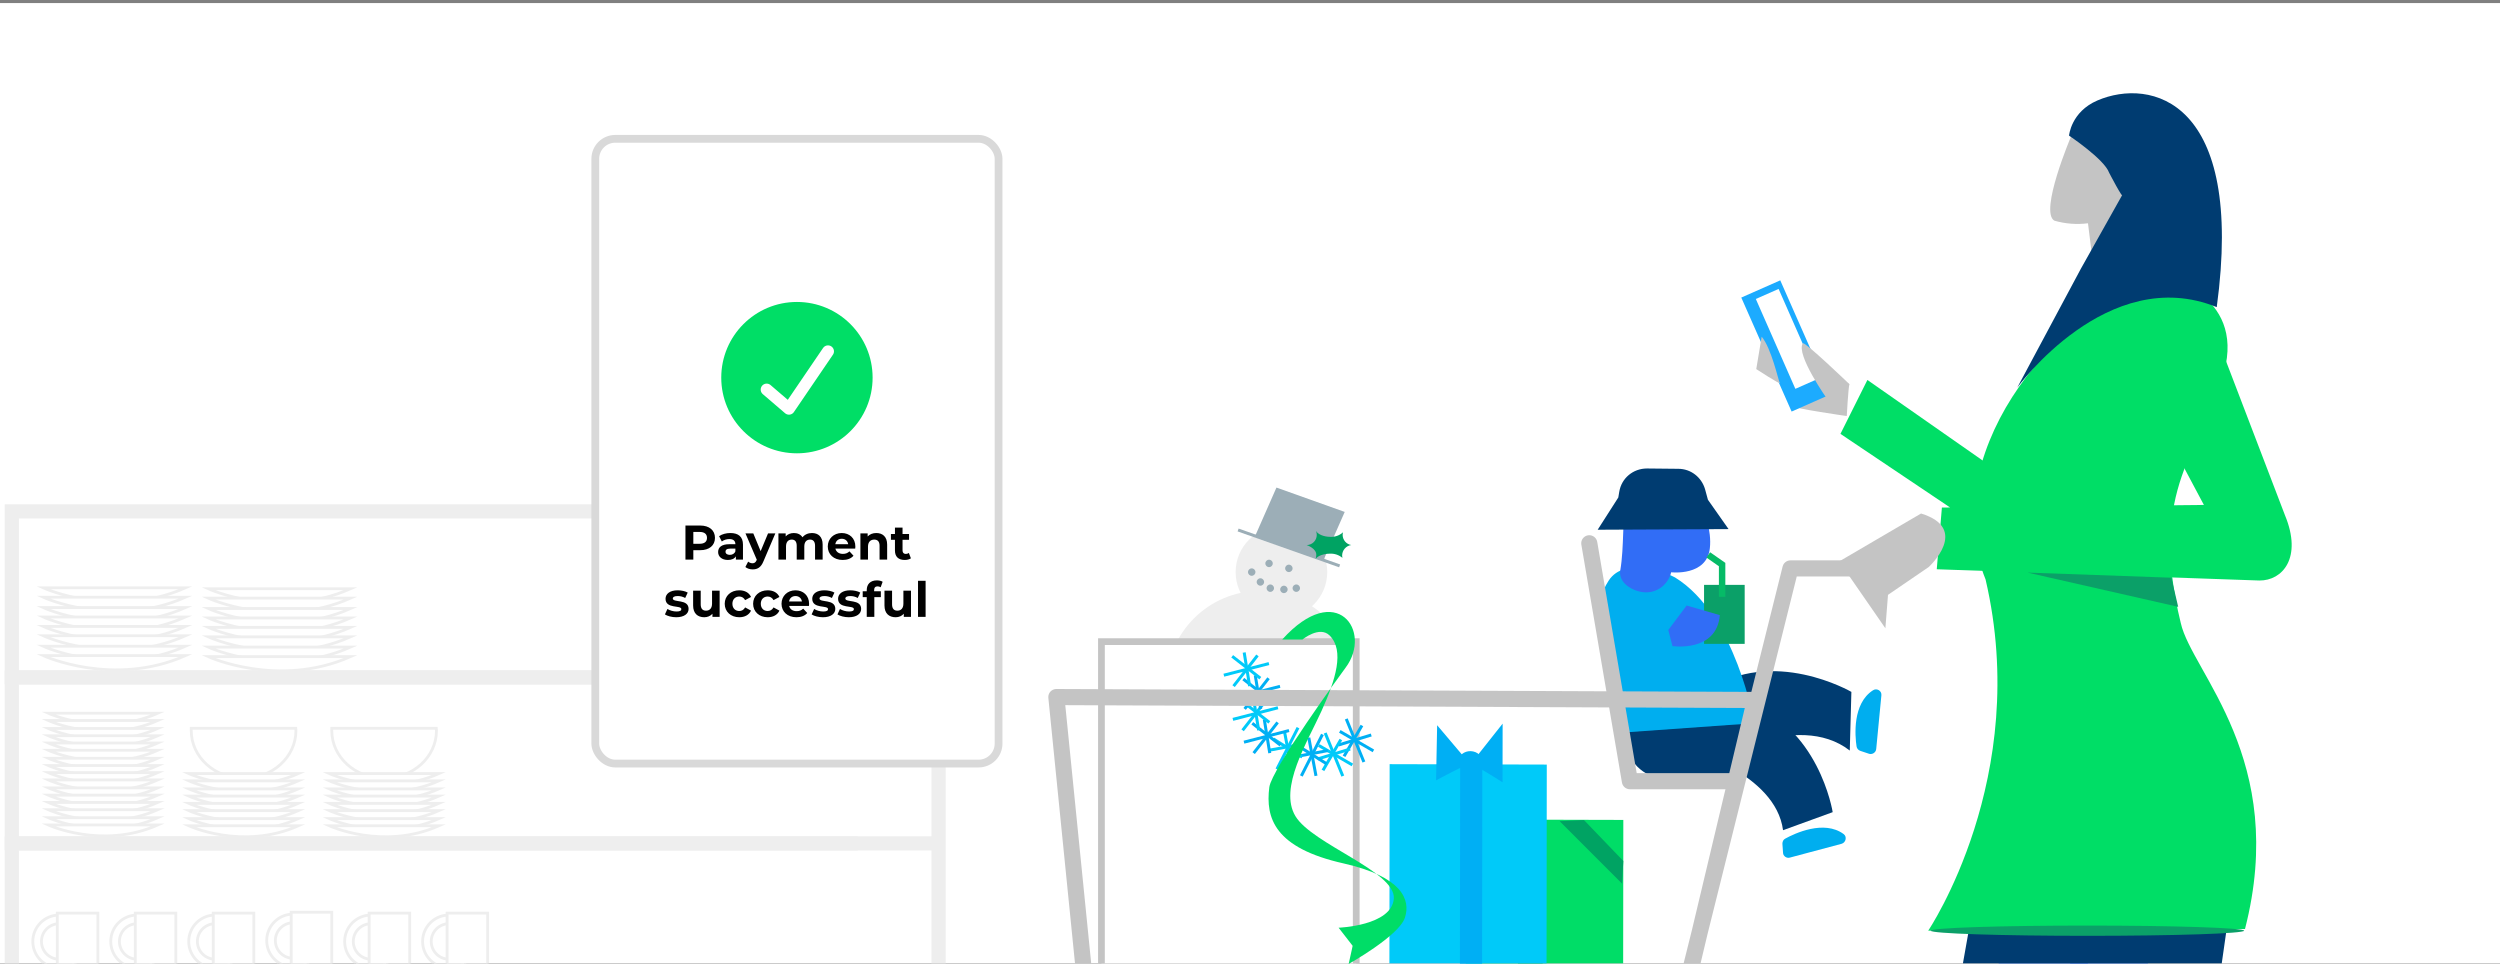 <svg width="742" height="286" viewBox="0 0 742 286" fill="none" xmlns="http://www.w3.org/2000/svg">
<rect x="0" y="0" width="742" height="286" fill="#808080" stroke="none"/>
<g clip-path="url(#clip0_2065_12143)">
<rect width="742" height="285" transform="matrix(-1 0 0 1 742 0.913)" fill="white"/>
<path d="M435.16 243.23L481.803 243.354L481.753 286.661L435.11 286.538L435.16 243.23Z" fill="#00DD67"/>
<path d="M481.422 262.262L481.799 255.536L470.119 243.389L462.901 243.726L481.422 262.262Z" fill="#00A363"/>
<path d="M451.275 286.61L458.506 286.495L435.261 263.498L435.143 270.46L451.275 286.61Z" fill="#00A363"/>
<path d="M412.443 226.803L459.086 226.926L459.017 286.608L412.374 286.484L412.443 226.803Z" fill="#00CAF9"/>
<path d="M433.374 226.853L439.955 226.871L439.886 286.02L433.304 286.002L433.374 226.853Z" fill="#00AFF4"/>
<path d="M436.394 226.89L445.98 214.771L445.952 232.198C445.952 232.198 436.946 226.357 436.394 226.89Z" fill="#00AFF4"/>
<path d="M436.394 226.89L426.543 215.246L426.223 231.62C426.223 231.62 435.799 226.367 436.394 226.89Z" fill="#00AFF4"/>
<path d="M435.585 229.192C433.655 228.795 432.451 227.092 432.897 225.387C433.342 223.683 435.269 222.624 437.199 223.021C439.129 223.417 440.333 225.121 439.887 226.825C439.442 228.529 437.515 229.589 435.585 229.192Z" fill="#00AFF4"/>
<path d="M87.83 216.863C87.83 224.667 80.877 230.997 72.291 230.997C63.705 230.997 56.76 224.667 56.76 216.863C56.76 216.619 56.76 216.392 56.76 216.156H87.788C87.805 216.392 87.83 216.619 87.83 216.863Z" fill="white" stroke="#EEEEEE" stroke-width="0.842" stroke-miterlimit="10"/>
<path d="M46.869 211.678H14.301C14.301 211.678 30.261 218.993 46.869 211.678Z" fill="white" stroke="#EEEEEE" stroke-width="0.842" stroke-miterlimit="10"/>
<path d="M46.869 213.841H14.301C14.301 213.841 30.261 221.173 46.869 213.841Z" fill="white" stroke="#EEEEEE" stroke-width="0.842" stroke-miterlimit="10"/>
<path d="M46.869 216.207H14.301C14.301 216.207 30.261 223.538 46.869 216.207Z" fill="white" stroke="#EEEEEE" stroke-width="0.842" stroke-miterlimit="10"/>
<path d="M46.869 218.37H14.301C14.301 218.37 30.261 225.727 46.869 218.37Z" fill="white" stroke="#EEEEEE" stroke-width="0.842" stroke-miterlimit="10"/>
<path d="M46.869 220.525H14.301C14.301 220.525 30.261 227.857 46.869 220.525Z" fill="white" stroke="#EEEEEE" stroke-width="0.842" stroke-miterlimit="10"/>
<path d="M46.869 222.68H14.301C14.301 222.68 30.261 230.012 46.869 222.68Z" fill="white" stroke="#EEEEEE" stroke-width="0.842" stroke-miterlimit="10"/>
<path d="M46.869 225.053H14.301C14.301 225.053 30.261 232.385 46.869 225.053Z" fill="white" stroke="#EEEEEE" stroke-width="0.842" stroke-miterlimit="10"/>
<path d="M46.869 227.208H14.301C14.301 227.208 30.261 234.54 46.869 227.208Z" fill="white" stroke="#EEEEEE" stroke-width="0.842" stroke-miterlimit="10"/>
<path d="M88.579 229.599H56.011C56.011 229.599 71.971 236.931 88.579 229.599Z" fill="white" stroke="#EEEEEE" stroke-width="0.842" stroke-miterlimit="10"/>
<path d="M88.579 231.754H56.011C56.011 231.754 71.971 239.086 88.579 231.754Z" fill="white" stroke="#EEEEEE" stroke-width="0.842" stroke-miterlimit="10"/>
<path d="M88.579 234.145H56.011C56.011 234.145 71.971 241.46 88.579 234.145Z" fill="white" stroke="#EEEEEE" stroke-width="0.842" stroke-miterlimit="10"/>
<path d="M88.579 236.283H56.011C56.011 236.283 71.971 243.615 88.579 236.283Z" fill="white" stroke="#EEEEEE" stroke-width="0.842" stroke-miterlimit="10"/>
<path d="M88.579 238.438H56.011C56.011 238.438 71.971 245.77 88.579 238.438Z" fill="white" stroke="#EEEEEE" stroke-width="0.842" stroke-miterlimit="10"/>
<path d="M88.579 240.592H56.011C56.011 240.592 71.971 247.924 88.579 240.592Z" fill="white" stroke="#EEEEEE" stroke-width="0.842" stroke-miterlimit="10"/>
<path d="M88.579 242.967H56.011C56.011 242.967 71.971 250.299 88.579 242.967Z" fill="white" stroke="#EEEEEE" stroke-width="0.842" stroke-miterlimit="10"/>
<path d="M88.579 245.088H56.011C56.011 245.088 71.971 252.453 88.579 245.088Z" fill="white" stroke="#EEEEEE" stroke-width="0.842" stroke-miterlimit="10"/>
<path d="M86.995 286.983C82.667 286.983 79.158 283.475 79.158 279.147C79.158 274.818 82.667 271.31 86.995 271.31C91.323 271.31 94.832 274.818 94.832 279.147C94.832 283.475 91.323 286.983 86.995 286.983Z" fill="white" stroke="#EEEEEE" stroke-width="0.842" stroke-miterlimit="10"/>
<path d="M86.995 284.416C84.084 284.416 81.725 282.057 81.725 279.146C81.725 276.236 84.084 273.877 86.995 273.877C89.905 273.877 92.264 276.236 92.264 279.146C92.264 282.057 89.905 284.416 86.995 284.416Z" fill="white" stroke="#EEEEEE" stroke-width="0.842" stroke-miterlimit="10"/>
<path d="M86.43 270.746H98.468V297.06H86.43V270.746Z" fill="white" stroke="#EEEEEE" stroke-width="0.842" stroke-miterlimit="10"/>
<path d="M46.869 229.313H14.301C14.301 229.313 30.261 236.67 46.869 229.313Z" fill="white" stroke="#EEEEEE" stroke-width="0.842" stroke-miterlimit="10"/>
<path d="M46.869 231.477H14.301C14.301 231.477 30.261 238.808 46.869 231.477Z" fill="white" stroke="#EEEEEE" stroke-width="0.842" stroke-miterlimit="10"/>
<path d="M46.869 233.841H14.301C14.301 233.841 30.261 241.173 46.869 233.841Z" fill="white" stroke="#EEEEEE" stroke-width="0.842" stroke-miterlimit="10"/>
<path d="M46.869 236.005H14.301C14.301 236.005 30.261 243.337 46.869 236.005Z" fill="white" stroke="#EEEEEE" stroke-width="0.842" stroke-miterlimit="10"/>
<path d="M46.869 238.16H14.301C14.301 238.16 30.261 245.492 46.869 238.16Z" fill="white" stroke="#EEEEEE" stroke-width="0.842" stroke-miterlimit="10"/>
<path d="M46.869 240.315H14.301C14.301 240.315 30.261 247.613 46.869 240.315Z" fill="white" stroke="#EEEEEE" stroke-width="0.842" stroke-miterlimit="10"/>
<path d="M46.869 242.689H14.301C14.301 242.689 30.261 250.021 46.869 242.689Z" fill="white" stroke="#EEEEEE" stroke-width="0.842" stroke-miterlimit="10"/>
<path d="M46.869 244.844H14.301C14.301 244.844 30.261 252.176 46.869 244.844Z" fill="white" stroke="#EEEEEE" stroke-width="0.842" stroke-miterlimit="10"/>
<path d="M129.54 216.863C129.54 224.667 122.587 230.997 114.001 230.997C105.415 230.997 98.47 224.667 98.47 216.863C98.47 216.619 98.47 216.392 98.47 216.156H129.498C129.515 216.392 129.54 216.619 129.54 216.863Z" fill="white" stroke="#EEEEEE" stroke-width="0.842" stroke-miterlimit="10"/>
<path d="M130.29 229.599H97.722C97.722 229.599 113.682 236.931 130.29 229.599Z" fill="white" stroke="#EEEEEE" stroke-width="0.842" stroke-miterlimit="10"/>
<path d="M130.29 231.754H97.722C97.722 231.754 113.682 239.086 130.29 231.754Z" fill="white" stroke="#EEEEEE" stroke-width="0.842" stroke-miterlimit="10"/>
<path d="M130.29 234.145H97.722C97.722 234.145 113.682 241.46 130.29 234.145Z" fill="white" stroke="#EEEEEE" stroke-width="0.842" stroke-miterlimit="10"/>
<path d="M130.29 236.283H97.722C97.722 236.283 113.682 243.615 130.29 236.283Z" fill="white" stroke="#EEEEEE" stroke-width="0.842" stroke-miterlimit="10"/>
<path d="M130.29 238.438H97.722C97.722 238.438 113.682 245.77 130.29 238.438Z" fill="white" stroke="#EEEEEE" stroke-width="0.842" stroke-miterlimit="10"/>
<path d="M130.29 240.592H97.722C97.722 240.592 113.682 247.924 130.29 240.592Z" fill="white" stroke="#EEEEEE" stroke-width="0.842" stroke-miterlimit="10"/>
<path d="M130.29 242.967H97.722C97.722 242.967 113.682 250.299 130.29 242.967Z" fill="white" stroke="#EEEEEE" stroke-width="0.842" stroke-miterlimit="10"/>
<path d="M130.29 245.088H97.722C97.722 245.088 113.682 252.453 130.29 245.088Z" fill="white" stroke="#EEEEEE" stroke-width="0.842" stroke-miterlimit="10"/>
<path d="M104.068 174.732H61.794C61.794 174.732 82.544 184.244 104.068 174.732Z" fill="white" stroke="#EEEEEE" stroke-width="0.842" stroke-miterlimit="10"/>
<path d="M104.068 177.527H61.794C61.794 177.527 82.544 187.048 104.068 177.527Z" fill="white" stroke="#EEEEEE" stroke-width="0.842" stroke-miterlimit="10"/>
<path d="M104.068 180.608H61.794C61.794 180.608 82.544 190.128 104.068 180.608Z" fill="white" stroke="#EEEEEE" stroke-width="0.842" stroke-miterlimit="10"/>
<path d="M104.068 183.411H61.794C61.794 183.411 82.544 192.898 104.068 183.411Z" fill="white" stroke="#EEEEEE" stroke-width="0.842" stroke-miterlimit="10"/>
<path d="M104.068 186.206H61.794C61.794 186.206 82.544 195.727 104.068 186.206Z" fill="white" stroke="#EEEEEE" stroke-width="0.842" stroke-miterlimit="10"/>
<path d="M104.068 189.009H61.794C61.794 189.009 82.544 198.521 104.068 189.009Z" fill="white" stroke="#EEEEEE" stroke-width="0.842" stroke-miterlimit="10"/>
<path d="M104.068 192.056H61.794C61.794 192.056 82.544 201.602 104.068 192.056Z" fill="white" stroke="#EEEEEE" stroke-width="0.842" stroke-miterlimit="10"/>
<path d="M104.068 194.884H61.794C61.794 194.884 82.544 204.405 104.068 194.884Z" fill="white" stroke="#EEEEEE" stroke-width="0.842" stroke-miterlimit="10"/>
<path d="M285.962 201.047H3.509V151.777H285.962" stroke="#EEEEEE" stroke-width="4.209" stroke-miterlimit="10"/>
<path d="M277.529 250.316H3.509V201.046H277.529" stroke="#EEEEEE" stroke-width="4.209" stroke-miterlimit="10"/>
<path d="M344.362 299.576H3.509V250.315H254.529" stroke="#EEEEEE" stroke-width="4.209" stroke-miterlimit="10"/>
<path d="M55.076 174.455H12.811C12.811 174.455 33.527 183.967 55.076 174.455Z" fill="white" stroke="#EEEEEE" stroke-width="0.842" stroke-miterlimit="10"/>
<path d="M55.076 177.249H12.811C12.811 177.249 33.527 186.77 55.076 177.249Z" fill="white" stroke="#EEEEEE" stroke-width="0.842" stroke-miterlimit="10"/>
<path d="M55.076 180.33H12.811C12.811 180.33 33.527 189.851 55.076 180.33Z" fill="white" stroke="#EEEEEE" stroke-width="0.842" stroke-miterlimit="10"/>
<path d="M55.076 183.125H12.811C12.811 183.125 33.527 192.645 55.076 183.125Z" fill="white" stroke="#EEEEEE" stroke-width="0.842" stroke-miterlimit="10"/>
<path d="M55.076 185.928H12.811C12.811 185.928 33.527 195.423 55.076 185.928Z" fill="white" stroke="#EEEEEE" stroke-width="0.842" stroke-miterlimit="10"/>
<path d="M55.076 188.689H12.811C12.811 188.689 33.527 198.244 55.076 188.689Z" fill="white" stroke="#EEEEEE" stroke-width="0.842" stroke-miterlimit="10"/>
<path d="M55.076 191.804H12.811C12.811 191.804 33.527 201.316 55.076 191.804Z" fill="white" stroke="#EEEEEE" stroke-width="0.842" stroke-miterlimit="10"/>
<path d="M55.076 194.581H12.811C12.811 194.581 33.527 204.118 55.076 194.581Z" fill="white" stroke="#EEEEEE" stroke-width="0.842" stroke-miterlimit="10"/>
<path d="M17.575 287.261C13.247 287.261 9.738 283.752 9.738 279.424C9.738 275.096 13.247 271.587 17.575 271.587C21.904 271.587 25.412 275.096 25.412 279.424C25.412 283.752 21.904 287.261 17.575 287.261Z" fill="white" stroke="#EEEEEE" stroke-width="0.842" stroke-miterlimit="10"/>
<path d="M17.575 284.693C14.665 284.693 12.306 282.334 12.306 279.424C12.306 276.514 14.665 274.154 17.575 274.154C20.485 274.154 22.845 276.514 22.845 279.424C22.845 282.334 20.485 284.693 17.575 284.693Z" fill="white" stroke="#EEEEEE" stroke-width="0.842" stroke-miterlimit="10"/>
<path d="M17.011 271.023H29.048V297.337H17.011V271.023Z" fill="white" stroke="#EEEEEE" stroke-width="0.842" stroke-miterlimit="10"/>
<path d="M110.129 287.261C105.801 287.261 102.292 283.752 102.292 279.424C102.292 275.096 105.801 271.587 110.129 271.587C114.457 271.587 117.966 275.096 117.966 279.424C117.966 283.752 114.457 287.261 110.129 287.261Z" fill="white" stroke="#EEEEEE" stroke-width="0.842" stroke-miterlimit="10"/>
<path d="M110.129 284.693C107.218 284.693 104.859 282.334 104.859 279.424C104.859 276.514 107.218 274.154 110.129 274.154C113.039 274.154 115.398 276.514 115.398 279.424C115.398 282.334 113.039 284.693 110.129 284.693Z" fill="white" stroke="#EEEEEE" stroke-width="0.842" stroke-miterlimit="10"/>
<path d="M109.564 271.023H121.602V297.337H109.564V271.023Z" fill="white" stroke="#EEEEEE" stroke-width="0.842" stroke-miterlimit="10"/>
<path d="M133.263 287.261C128.935 287.261 125.426 283.752 125.426 279.424C125.426 275.096 128.935 271.587 133.263 271.587C137.591 271.587 141.1 275.096 141.1 279.424C141.1 283.752 137.591 287.261 133.263 287.261Z" fill="white" stroke="#EEEEEE" stroke-width="0.842" stroke-miterlimit="10"/>
<path d="M133.263 284.693C130.352 284.693 127.993 282.334 127.993 279.424C127.993 276.514 130.352 274.154 133.263 274.154C136.173 274.154 138.532 276.514 138.532 279.424C138.532 282.334 136.173 284.693 133.263 284.693Z" fill="white" stroke="#EEEEEE" stroke-width="0.842" stroke-miterlimit="10"/>
<path d="M132.698 271.023H144.736V297.337H132.698V271.023Z" fill="white" stroke="#EEEEEE" stroke-width="0.842" stroke-miterlimit="10"/>
<path d="M40.709 287.261C36.381 287.261 32.872 283.752 32.872 279.424C32.872 275.096 36.381 271.587 40.709 271.587C45.037 271.587 48.546 275.096 48.546 279.424C48.546 283.752 45.037 287.261 40.709 287.261Z" fill="white" stroke="#EEEEEE" stroke-width="0.842" stroke-miterlimit="10"/>
<path d="M40.709 284.693C37.799 284.693 35.44 282.334 35.44 279.423C35.44 276.513 37.799 274.154 40.709 274.154C43.619 274.154 45.978 276.513 45.978 279.423C45.978 282.334 43.619 284.693 40.709 284.693Z" fill="white" stroke="#EEEEEE" stroke-width="0.842" stroke-miterlimit="10"/>
<path d="M40.154 271.023H52.191V297.337H40.154V271.023Z" fill="white" stroke="#EEEEEE" stroke-width="0.842" stroke-miterlimit="10"/>
<path d="M63.852 287.261C59.524 287.261 56.015 283.752 56.015 279.424C56.015 275.096 59.524 271.587 63.852 271.587C68.18 271.587 71.689 275.096 71.689 279.424C71.689 283.752 68.18 287.261 63.852 287.261Z" fill="white" stroke="#EEEEEE" stroke-width="0.842" stroke-miterlimit="10"/>
<path d="M63.852 284.693C60.942 284.693 58.583 282.334 58.583 279.423C58.583 276.513 60.942 274.154 63.852 274.154C66.762 274.154 69.122 276.513 69.122 279.423C69.122 282.334 66.762 284.693 63.852 284.693Z" fill="white" stroke="#EEEEEE" stroke-width="0.842" stroke-miterlimit="10"/>
<path d="M63.297 271.023H75.334V297.337H63.297V271.023Z" fill="white" stroke="#EEEEEE" stroke-width="0.842" stroke-miterlimit="10"/>
<path d="M548.907 114.02C548.564 115.209 548.121 123.478 548.121 123.478C548.121 123.478 532.464 121.262 532.052 120.53C531.641 119.798 523.722 104.566 524.644 104.958C525.566 105.35 529.465 107.779 531.618 107.36C533.771 106.94 548.907 114.02 548.907 114.02Z" fill="#C4C4C4"/>
<path d="M516.812 88.318L528.38 83.207L543.306 117.044L531.748 122.153L516.812 88.318Z" fill="#1CABFF"/>
<path d="M521.126 88.736L527.89 85.754L539.624 112.415L532.863 115.407L521.126 88.736Z" fill="white"/>
<path d="M548.906 114.021C548.906 114.021 535.564 101.216 535.087 101.898C532.862 105.134 542.419 118.61 542.419 118.61L548.906 114.021Z" fill="#C4C4C4"/>
<path d="M522.862 99.927L521.258 109.546C521.258 109.546 528.652 114.387 528.223 113.617C527.794 112.847 525.758 103.35 522.862 99.927Z" fill="#C4C4C4"/>
<path d="M598.42 215.149C598.42 215.149 593.662 303.348 583.973 365.235C587.108 361.769 590.903 358.966 595.136 356.99C599.37 355.014 603.955 353.906 608.623 353.73L634.232 196.846L598.42 215.149Z" fill="#2668FF"/>
<path d="M668.353 333.703L636.581 297.846L641.916 228.427L618.405 251.272L612.165 305.479C612.789 310.209 612.539 314.682 615.464 318.444L666.293 368.287C666.043 358.718 661.613 337.613 668.353 333.703Z" fill="#2668FF"/>
<path d="M573.301 338.284L664.03 319.216C664.03 319.216 655.542 311.247 657.165 301.67L664.794 248.267L595.057 215.735L573.301 338.284Z" fill="#003C71"/>
<path d="M614.661 40.561C614.661 40.561 605.214 62.844 609.723 65.49C612.965 66.43 616.366 66.696 619.715 66.271L623.405 96.149L642.337 77.588L633.483 52.659C633.405 52.69 630.714 27.191 614.661 40.561Z" fill="#C4C4C4"/>
<path d="M641.284 81.657C641.284 81.657 666.534 86.886 660.091 110.427C653.647 133.967 637.344 144.512 647.259 184.942C650.574 199.632 679.242 225.373 666.316 275.724L572.288 276.232C572.288 276.232 603.037 230.712 589.316 171.978C574.83 136.129 607.608 93.528 641.284 81.657Z" fill="#00DE66"/>
<path d="M598.716 115.054C598.716 115.054 625.527 78.011 657.93 91.155C666.316 29.361 638.226 23.078 622.523 29.814C614.66 33.186 614.091 40.258 614.091 40.258C614.091 40.258 624.543 47.22 625.994 51.271C625.994 51.271 630.262 59.497 629.934 57.78L617.601 79.759L598.716 115.054Z" fill="#003C71"/>
<path d="M621.175 104.782L595.746 141.774L554.246 112.774L546.246 128.774L599.224 164.343L635.824 115.522L654.116 149.864L576.353 150.645L574.831 168.956L670.56 172.296C677.425 172.374 683.431 165.576 678.166 152.893L657.159 97.976" fill="#00DE66"/>
<path d="M644.459 171.464L646.487 180.112L601.766 169.942L644.459 171.464Z" fill="#0BA068"/>
<path d="M619.55 277.754C593.865 277.754 573.043 277.072 573.043 276.231C573.043 275.391 593.865 274.709 619.55 274.709C645.236 274.709 666.057 275.391 666.057 276.231C666.057 277.072 645.236 277.754 619.55 277.754Z" fill="#0BA068"/>
<path d="M494.281 198.946H502.702C507.295 198.946 511.505 201.338 513.706 205.357L514.471 206.697C515.811 208.993 516.194 211.864 515.141 214.352C512.94 219.997 516.385 228.992 515.524 229.853C514.854 230.523 502.319 231.001 495.621 231.288C488.923 231.575 483.086 226.695 482.321 219.997L481.555 213.012C480.694 205.644 486.626 198.946 494.281 198.946Z" fill="#003C71"/>
<path d="M549.492 205.354C549.492 205.354 526.145 191.767 506.625 204.971L507.008 226.597C507.008 226.597 533.321 210.521 549.014 222.769L549.492 205.354Z" fill="#003C71"/>
<path d="M543.943 241.048C543.943 241.048 539.828 214.925 517.246 208.227L500.788 222.293C500.788 222.293 527.006 229.47 529.207 246.406L543.943 241.048Z" fill="#003C71"/>
<path d="M477.441 172.346C472.657 179.618 473.901 188.9 480.407 217.51L520.691 214.64C520.691 214.64 515.237 182.489 497.152 171.389C495.334 170.337 482.321 164.787 477.441 172.346Z" fill="#00AEEF"/>
<path d="M380.33 183.389C372.821 183.389 366.735 177.302 366.735 169.793C366.735 162.285 372.821 156.198 380.33 156.198C387.838 156.198 393.925 162.285 393.925 169.793C393.925 177.302 387.838 183.389 380.33 183.389Z" fill="#EEEEEE"/>
<path d="M374.084 231.101C358.691 231.101 346.213 218.623 346.213 203.23C346.213 187.837 358.691 175.358 374.084 175.358C389.478 175.358 401.956 187.837 401.956 203.23C401.956 218.623 389.478 231.101 374.084 231.101Z" fill="#EEEEEE"/>
<path d="M326.907 190.441H402.528V292.221H326.907V190.441Z" fill="white" stroke="#C4C4C4" stroke-width="2" stroke-miterlimit="10"/>
<path d="M404.222 215.33L398.908 224.471" stroke="#00AFF4" stroke-width="0.896" stroke-miterlimit="10"/>
<path d="M407.628 222.866L397.653 217.067" stroke="#00AFF4" stroke-width="0.896" stroke-miterlimit="10"/>
<path d="M406.983 218.143L397.314 221.1" stroke="#00AFF4" stroke-width="0.896" stroke-miterlimit="10"/>
<path d="M404.805 226.164L399.572 213.375" stroke="#00AFF4" stroke-width="0.896" stroke-miterlimit="10"/>
<path d="M397.967 219.496L392.653 228.646" stroke="#00CAF9" stroke-width="0.896" stroke-miterlimit="10"/>
<path d="M401.373 227.034L391.398 221.244" stroke="#00CAF9" stroke-width="0.896" stroke-miterlimit="10"/>
<path d="M400.729 222.311L391.05 225.268" stroke="#00CAF9" stroke-width="0.896" stroke-miterlimit="10"/>
<path d="M398.541 230.34L393.316 217.552" stroke="#00CAF9" stroke-width="0.896" stroke-miterlimit="10"/>
<path d="M394.069 222.776L383.673 224.73" stroke="#00AFF4" stroke-width="0.896" stroke-miterlimit="10"/>
<path d="M390.583 230.277L388.45 218.94" stroke="#00AFF4" stroke-width="0.896" stroke-miterlimit="10"/>
<path d="M393.737 226.701L385.178 221.314" stroke="#00AFF4" stroke-width="0.896" stroke-miterlimit="10"/>
<path d="M386.237 230.296L392.501 217.982" stroke="#00AFF4" stroke-width="0.896" stroke-miterlimit="10"/>
<path d="M386.819 220.768L376.423 222.722" stroke="#00CAF9" stroke-width="0.896" stroke-miterlimit="10"/>
<path d="M383.342 228.27L381.2 216.934" stroke="#00CAF9" stroke-width="0.896" stroke-miterlimit="10"/>
<path d="M386.488 224.694L377.929 219.308" stroke="#00CAF9" stroke-width="0.896" stroke-miterlimit="10"/>
<path d="M378.986 228.287L385.25 215.974" stroke="#00CAF9" stroke-width="0.896" stroke-miterlimit="10"/>
<path d="M380.025 221.162L371.682 214.665" stroke="#00AFF4" stroke-width="0.896" stroke-miterlimit="10"/>
<path d="M372.095 223.52L379.192 214.415" stroke="#00AFF4" stroke-width="0.896" stroke-miterlimit="10"/>
<path d="M376.862 223.52L375.24 213.537" stroke="#00AFF4" stroke-width="0.896" stroke-miterlimit="10"/>
<path d="M369.208 220.276L382.588 216.826" stroke="#00AFF4" stroke-width="0.896" stroke-miterlimit="10"/>
<path d="M376.737 214.407L368.393 207.9" stroke="#00CAF9" stroke-width="0.896" stroke-miterlimit="10"/>
<path d="M368.805 216.754L375.903 207.658" stroke="#00CAF9" stroke-width="0.896" stroke-miterlimit="10"/>
<path d="M373.573 216.754L371.951 206.77" stroke="#00CAF9" stroke-width="0.896" stroke-miterlimit="10"/>
<path d="M365.92 213.51L379.3 210.06" stroke="#00CAF9" stroke-width="0.896" stroke-miterlimit="10"/>
<path d="M377.346 208.052L369.002 201.555" stroke="#00AFF4" stroke-width="0.896" stroke-miterlimit="10"/>
<path d="M369.414 210.409L376.503 201.303" stroke="#00AFF4" stroke-width="0.896" stroke-miterlimit="10"/>
<path d="M374.183 210.408L372.561 200.425" stroke="#00AFF4" stroke-width="0.896" stroke-miterlimit="10"/>
<path d="M366.52 207.164L379.909 203.705" stroke="#00AFF4" stroke-width="0.896" stroke-miterlimit="10"/>
<path d="M374.056 201.286L365.713 194.789" stroke="#00CAF9" stroke-width="0.896" stroke-miterlimit="10"/>
<path d="M366.126 203.642L373.215 194.537" stroke="#00CAF9" stroke-width="0.896" stroke-miterlimit="10"/>
<path d="M370.894 203.643L369.272 193.659" stroke="#00CAF9" stroke-width="0.896" stroke-miterlimit="10"/>
<path d="M363.232 200.398L376.621 196.947" stroke="#00CAF9" stroke-width="0.896" stroke-miterlimit="10"/>
<path d="M397.6 167.956L367.47 157.3" stroke="#9CAEB7" stroke-width="0.896" stroke-miterlimit="10"/>
<path d="M372.57 158.985L392.823 166.217L399.115 151.941L378.852 144.708L372.57 158.985Z" fill="#9CAEB7"/>
<path d="M384.739 175.672C384.13 175.672 383.636 175.179 383.636 174.57C383.636 173.961 384.13 173.468 384.739 173.468C385.348 173.468 385.841 173.961 385.841 174.57C385.841 175.179 385.348 175.672 384.739 175.672Z" fill="#9CAEB7"/>
<path d="M381.065 176.039C380.456 176.039 379.963 175.546 379.963 174.937C379.963 174.328 380.456 173.834 381.065 173.834C381.674 173.834 382.167 174.328 382.167 174.937C382.167 175.546 381.674 176.039 381.065 176.039Z" fill="#9CAEB7"/>
<path d="M382.535 169.793C381.926 169.793 381.433 169.299 381.433 168.691C381.433 168.082 381.926 167.588 382.535 167.588C383.144 167.588 383.637 168.082 383.637 168.691C383.637 169.299 383.144 169.793 382.535 169.793Z" fill="#9CAEB7"/>
<path d="M377.024 175.672C376.415 175.672 375.921 175.179 375.921 174.57C375.921 173.961 376.415 173.468 377.024 173.468C377.632 173.468 378.126 173.961 378.126 174.57C378.126 175.179 377.632 175.672 377.024 175.672Z" fill="#9CAEB7"/>
<path d="M374.084 173.835C373.475 173.835 372.982 173.341 372.982 172.733C372.982 172.124 373.475 171.63 374.084 171.63C374.693 171.63 375.187 172.124 375.187 172.733C375.187 173.341 374.693 173.835 374.084 173.835Z" fill="#9CAEB7"/>
<path d="M371.511 170.896C370.902 170.896 370.409 170.402 370.409 169.793C370.409 169.184 370.902 168.691 371.511 168.691C372.12 168.691 372.614 169.184 372.614 169.793C372.614 170.402 372.12 170.896 371.511 170.896Z" fill="#9CAEB7"/>
<path d="M376.656 168.324C376.047 168.324 375.554 167.831 375.554 167.222C375.554 166.613 376.047 166.12 376.656 166.12C377.265 166.12 377.758 166.613 377.758 167.222C377.758 167.831 377.265 168.324 376.656 168.324Z" fill="#9CAEB7"/>
<path d="M387.805 161.773C388.603 161.773 389.369 161.455 389.934 160.891C390.499 160.326 390.816 159.56 390.816 158.761C390.818 158.341 390.73 157.925 390.556 157.542C391.103 158.573 392.904 159.335 394.831 159.335C395.519 159.372 396.209 159.271 396.858 159.039C397.507 158.807 398.104 158.447 398.613 157.982C398.541 158.239 398.502 158.504 398.496 158.77C398.502 159.487 398.759 160.179 399.223 160.726C399.686 161.273 400.326 161.64 401.032 161.764C400.284 161.879 399.601 162.259 399.108 162.834C398.615 163.41 398.344 164.142 398.344 164.9C398.348 165.126 398.375 165.352 398.425 165.572C397.398 164.707 396.082 164.262 394.741 164.327C392.949 164.327 391.156 164.936 390.493 165.85C390.583 165.531 390.64 165.204 390.664 164.873C390.888 162.749 387.787 161.773 387.805 161.773Z" fill="#00A363"/>
<path d="M471.7 161.243L483.756 231.86H514.28" stroke="#C4C4C4" stroke-width="4.784" stroke-miterlimit="10" stroke-linecap="round" stroke-linejoin="round"/>
<path d="M352.665 391.275H458.303C469.307 391.275 478.972 383.716 481.555 372.904L520.882 207.748L313.529 206.887L323.481 306.019C324.342 311.281 328.839 315.204 334.197 315.204H494.856L531.408 168.708H558.104" stroke="#C4C4C4" stroke-width="4.784" stroke-miterlimit="10" stroke-linecap="round" stroke-linejoin="round"/>
<path d="M497.057 141.339C500.215 142.296 502.894 144.593 504.233 147.655C505.956 151.673 508.061 157.606 507.487 162.677C506.626 171.098 496.004 169.854 496.004 169.854L495.813 170.524C494.665 173.873 491.507 176.074 487.967 175.786C484.426 175.499 480.312 172.916 480.886 169.375C483.374 154.831 477.92 135.694 497.057 141.339Z" fill="#316DF6"/>
<path d="M505.764 173.59H517.821V191.101H505.764V173.59Z" fill="#0BA068"/>
<path d="M507.008 164.69L511.123 167.561V177.129" stroke="#06BB67" stroke-width="1.914" stroke-miterlimit="10"/>
<path d="M510.453 182.583L500.597 179.712L495.143 186.985L496.387 191.769C496.482 191.769 509.496 193.683 510.453 182.583Z" fill="#316DF6"/>
<path d="M546.622 250.425L531.217 254.539C530.26 254.826 529.207 254.061 529.207 253.104L529.016 250.425C529.016 249.755 529.303 249.181 529.877 248.894C532.652 247.363 541.359 243.248 547.196 247.554C548.249 248.32 547.866 250.042 546.622 250.425Z" fill="#00AEEF"/>
<path d="M558.392 206.409L556.861 222.293C556.765 223.345 555.712 224.015 554.755 223.728L552.172 222.867C551.598 222.675 551.119 222.197 551.024 221.527C550.545 218.37 549.78 208.801 555.904 204.878C557.052 204.112 558.583 205.069 558.392 206.409Z" fill="#00AEEF"/>
<path d="M513.036 157.035L474.188 157.226L480.311 147.657L480.599 145.935C481.268 141.916 484.713 139.045 488.828 139.045L498.109 139.141C501.841 139.141 504.999 141.629 506.051 145.169L506.912 148.327L513.036 157.035Z" fill="#003C71"/>
<path d="M570.165 152.409L545.859 166.638L559.58 186.47L560.36 176.55L572.451 168.284C572.451 168.284 584.901 156.943 570.165 152.409Z" fill="#C4C4C4"/>
<path d="M386.569 189.805C386.569 189.805 391.632 185.638 394.634 188.613C399.115 193.094 396.427 201.724 392.25 210.964C388.074 220.204 379.435 233.915 384.498 242.259C389.562 250.602 414.288 258.641 413.687 266.707C413.087 274.773 397.296 275.346 397.296 275.346L401.472 280.723L400.28 286.101C400.28 286.101 415.166 277.793 416.967 272.398C418.769 267.003 416.071 260.174 398.784 256.266C378.315 251.678 375.545 242.824 376.737 233.62C377.418 228.287 398.022 199.968 399.384 198.148C407.45 187.394 396.696 171.926 380.564 189.805H386.569Z" fill="#00DD67"/>
<line x1="278.572" y1="226.829" x2="278.572" y2="286.101" stroke="#EEEEEE" stroke-width="4.21"/>
<rect x="176.682" y="41.203" width="119.694" height="185.423" rx="5.934" fill="white" stroke="#D9D9D9" stroke-width="2.306"/>
<path d="M207.815 155.978C210.514 155.978 212.203 157.378 212.203 159.644C212.203 161.896 210.514 163.296 207.815 163.296H205.78V166.082H203.441V155.978H207.815ZM207.685 161.391C209.114 161.391 209.836 160.741 209.836 159.644C209.836 158.533 209.114 157.883 207.685 157.883H205.78V161.391H207.685ZM216.776 158.201C219.143 158.201 220.514 159.298 220.514 161.651V166.082H218.407V165.115C217.988 165.822 217.18 166.198 216.039 166.198C214.221 166.198 213.138 165.187 213.138 163.845C213.138 162.473 214.105 161.521 216.472 161.521H218.262C218.262 160.554 217.685 159.991 216.472 159.991C215.65 159.991 214.798 160.265 214.235 160.712L213.427 159.139C214.278 158.533 215.534 158.201 216.776 158.201ZM216.602 164.682C217.353 164.682 218.002 164.335 218.262 163.628V162.834H216.718C215.664 162.834 215.332 163.224 215.332 163.744C215.332 164.307 215.808 164.682 216.602 164.682ZM227.954 158.316H230.119L226.611 166.558C225.861 168.435 224.793 168.998 223.393 168.998C222.599 168.998 221.733 168.738 221.227 168.29L222.05 166.688C222.397 166.991 222.873 167.179 223.32 167.179C223.941 167.179 224.288 166.905 224.591 166.212L224.62 166.14L221.256 158.316H223.58L225.76 163.585L227.954 158.316ZM240.983 158.201C242.831 158.201 244.159 159.269 244.159 161.636V166.082H241.907V161.983C241.907 160.727 241.344 160.149 240.435 160.149C239.424 160.149 238.717 160.799 238.717 162.185V166.082H236.465V161.983C236.465 160.727 235.931 160.149 234.993 160.149C233.997 160.149 233.29 160.799 233.29 162.185V166.082H231.038V158.316H233.189V159.211C233.766 158.547 234.632 158.201 235.628 158.201C236.711 158.201 237.634 158.619 238.183 159.471C238.804 158.677 239.814 158.201 240.983 158.201ZM253.869 162.228C253.869 162.401 253.84 162.647 253.825 162.834H247.951C248.167 163.801 248.99 164.393 250.173 164.393C250.996 164.393 251.588 164.148 252.122 163.643L253.32 164.942C252.598 165.764 251.516 166.198 250.116 166.198C247.431 166.198 245.684 164.509 245.684 162.199C245.684 159.875 247.46 158.201 249.827 158.201C252.108 158.201 253.869 159.731 253.869 162.228ZM249.841 159.904C248.817 159.904 248.08 160.525 247.922 161.521H251.747C251.588 160.539 250.852 159.904 249.841 159.904ZM260.088 158.201C261.921 158.201 263.307 159.269 263.307 161.636V166.082H261.055V161.983C261.055 160.727 260.478 160.149 259.482 160.149C258.399 160.149 257.62 160.813 257.62 162.242V166.082H255.368V158.316H257.519V159.226C258.125 158.562 259.034 158.201 260.088 158.201ZM269.75 164.119L270.357 165.707C269.895 166.039 269.216 166.198 268.523 166.198C266.69 166.198 265.622 165.259 265.622 163.412V160.222H264.424V158.49H265.622V156.599H267.874V158.49H269.808V160.222H267.874V163.383C267.874 164.047 268.235 164.408 268.841 164.408C269.173 164.408 269.505 164.307 269.75 164.119ZM200.708 183.198C199.394 183.198 198.066 182.837 197.345 182.36L198.095 180.744C198.788 181.191 199.842 181.494 200.794 181.494C201.834 181.494 202.223 181.22 202.223 180.787C202.223 179.517 197.532 180.816 197.532 177.712C197.532 176.24 198.86 175.201 201.126 175.201C202.195 175.201 203.378 175.446 204.114 175.879L203.364 177.481C202.599 177.048 201.834 176.904 201.126 176.904C200.116 176.904 199.683 177.222 199.683 177.626C199.683 178.954 204.374 177.669 204.374 180.729C204.374 182.173 203.032 183.198 200.708 183.198ZM211.335 175.316H213.587V183.082H211.451V182.158C210.859 182.837 209.993 183.198 209.04 183.198C207.092 183.198 205.72 182.1 205.72 179.704V175.316H207.972V179.372C207.972 180.671 208.549 181.249 209.545 181.249C210.585 181.249 211.335 180.585 211.335 179.156V175.316ZM219.426 183.198C216.9 183.198 215.096 181.538 215.096 179.199C215.096 176.861 216.9 175.201 219.426 175.201C221.057 175.201 222.342 175.908 222.905 177.178L221.158 178.117C220.74 177.38 220.119 177.048 219.412 177.048C218.271 177.048 217.376 177.842 217.376 179.199C217.376 180.556 218.271 181.35 219.412 181.35C220.119 181.35 220.74 181.032 221.158 180.282L222.905 181.234C222.342 182.476 221.057 183.198 219.426 183.198ZM227.856 183.198C225.33 183.198 223.525 181.538 223.525 179.199C223.525 176.861 225.33 175.201 227.856 175.201C229.487 175.201 230.771 175.908 231.334 177.178L229.588 178.117C229.169 177.38 228.548 177.048 227.841 177.048C226.701 177.048 225.806 177.842 225.806 179.199C225.806 180.556 226.701 181.35 227.841 181.35C228.548 181.35 229.169 181.032 229.588 180.282L231.334 181.234C230.771 182.476 229.487 183.198 227.856 183.198ZM240.139 179.228C240.139 179.401 240.11 179.647 240.096 179.834H234.221C234.437 180.801 235.26 181.393 236.444 181.393C237.267 181.393 237.858 181.148 238.392 180.643L239.591 181.942C238.869 182.764 237.786 183.198 236.386 183.198C233.701 183.198 231.955 181.509 231.955 179.199C231.955 176.875 233.73 175.201 236.097 175.201C238.378 175.201 240.139 176.731 240.139 179.228ZM236.112 176.904C235.087 176.904 234.351 177.525 234.192 178.521H238.017C237.858 177.539 237.122 176.904 236.112 176.904ZM244.251 183.198C242.937 183.198 241.609 182.837 240.888 182.36L241.638 180.744C242.331 181.191 243.385 181.494 244.337 181.494C245.377 181.494 245.766 181.22 245.766 180.787C245.766 179.517 241.075 180.816 241.075 177.712C241.075 176.24 242.403 175.201 244.669 175.201C245.738 175.201 246.921 175.446 247.657 175.879L246.907 177.481C246.142 177.048 245.377 176.904 244.669 176.904C243.659 176.904 243.226 177.222 243.226 177.626C243.226 178.954 247.917 177.669 247.917 180.729C247.917 182.173 246.575 183.198 244.251 183.198ZM251.919 183.198C250.606 183.198 249.278 182.837 248.556 182.36L249.306 180.744C249.999 181.191 251.053 181.494 252.006 181.494C253.045 181.494 253.435 181.22 253.435 180.787C253.435 179.517 248.744 180.816 248.744 177.712C248.744 176.24 250.072 175.201 252.338 175.201C253.406 175.201 254.589 175.446 255.326 175.879L254.575 177.481C253.81 177.048 253.045 176.904 252.338 176.904C251.327 176.904 250.894 177.222 250.894 177.626C250.894 178.954 255.585 177.669 255.585 180.729C255.585 182.173 254.243 183.198 251.919 183.198ZM259.443 175.158V175.49H261.435V177.222H259.501V183.082H257.249V177.222H256.051V175.49H257.249V175.143C257.249 173.397 258.317 172.256 260.251 172.256C260.887 172.256 261.55 172.386 261.969 172.675L261.377 174.306C261.132 174.133 260.814 174.032 260.468 174.032C259.804 174.032 259.443 174.393 259.443 175.158ZM268.129 175.316H270.38V183.082H268.244V182.158C267.652 182.837 266.786 183.198 265.833 183.198C263.885 183.198 262.514 182.1 262.514 179.704V175.316H264.765V179.372C264.765 180.671 265.343 181.249 266.339 181.249C267.378 181.249 268.129 180.585 268.129 179.156V175.316ZM272.466 183.082V172.372H274.718V183.082H272.466Z" fill="black"/>
<circle cx="236.529" cy="112.082" r="22.461" fill="#00DE66"/>
<path d="M227.545 115.628L234.165 121.303L245.75 104.279" stroke="white" stroke-width="3.543" stroke-linecap="round" stroke-linejoin="round"/>
</g>
<defs>
<clipPath id="clip0_2065_12143">
<rect width="742" height="285" fill="white" transform="matrix(-1 0 0 1 742 0.913)"/>
</clipPath>
</defs>
</svg>
